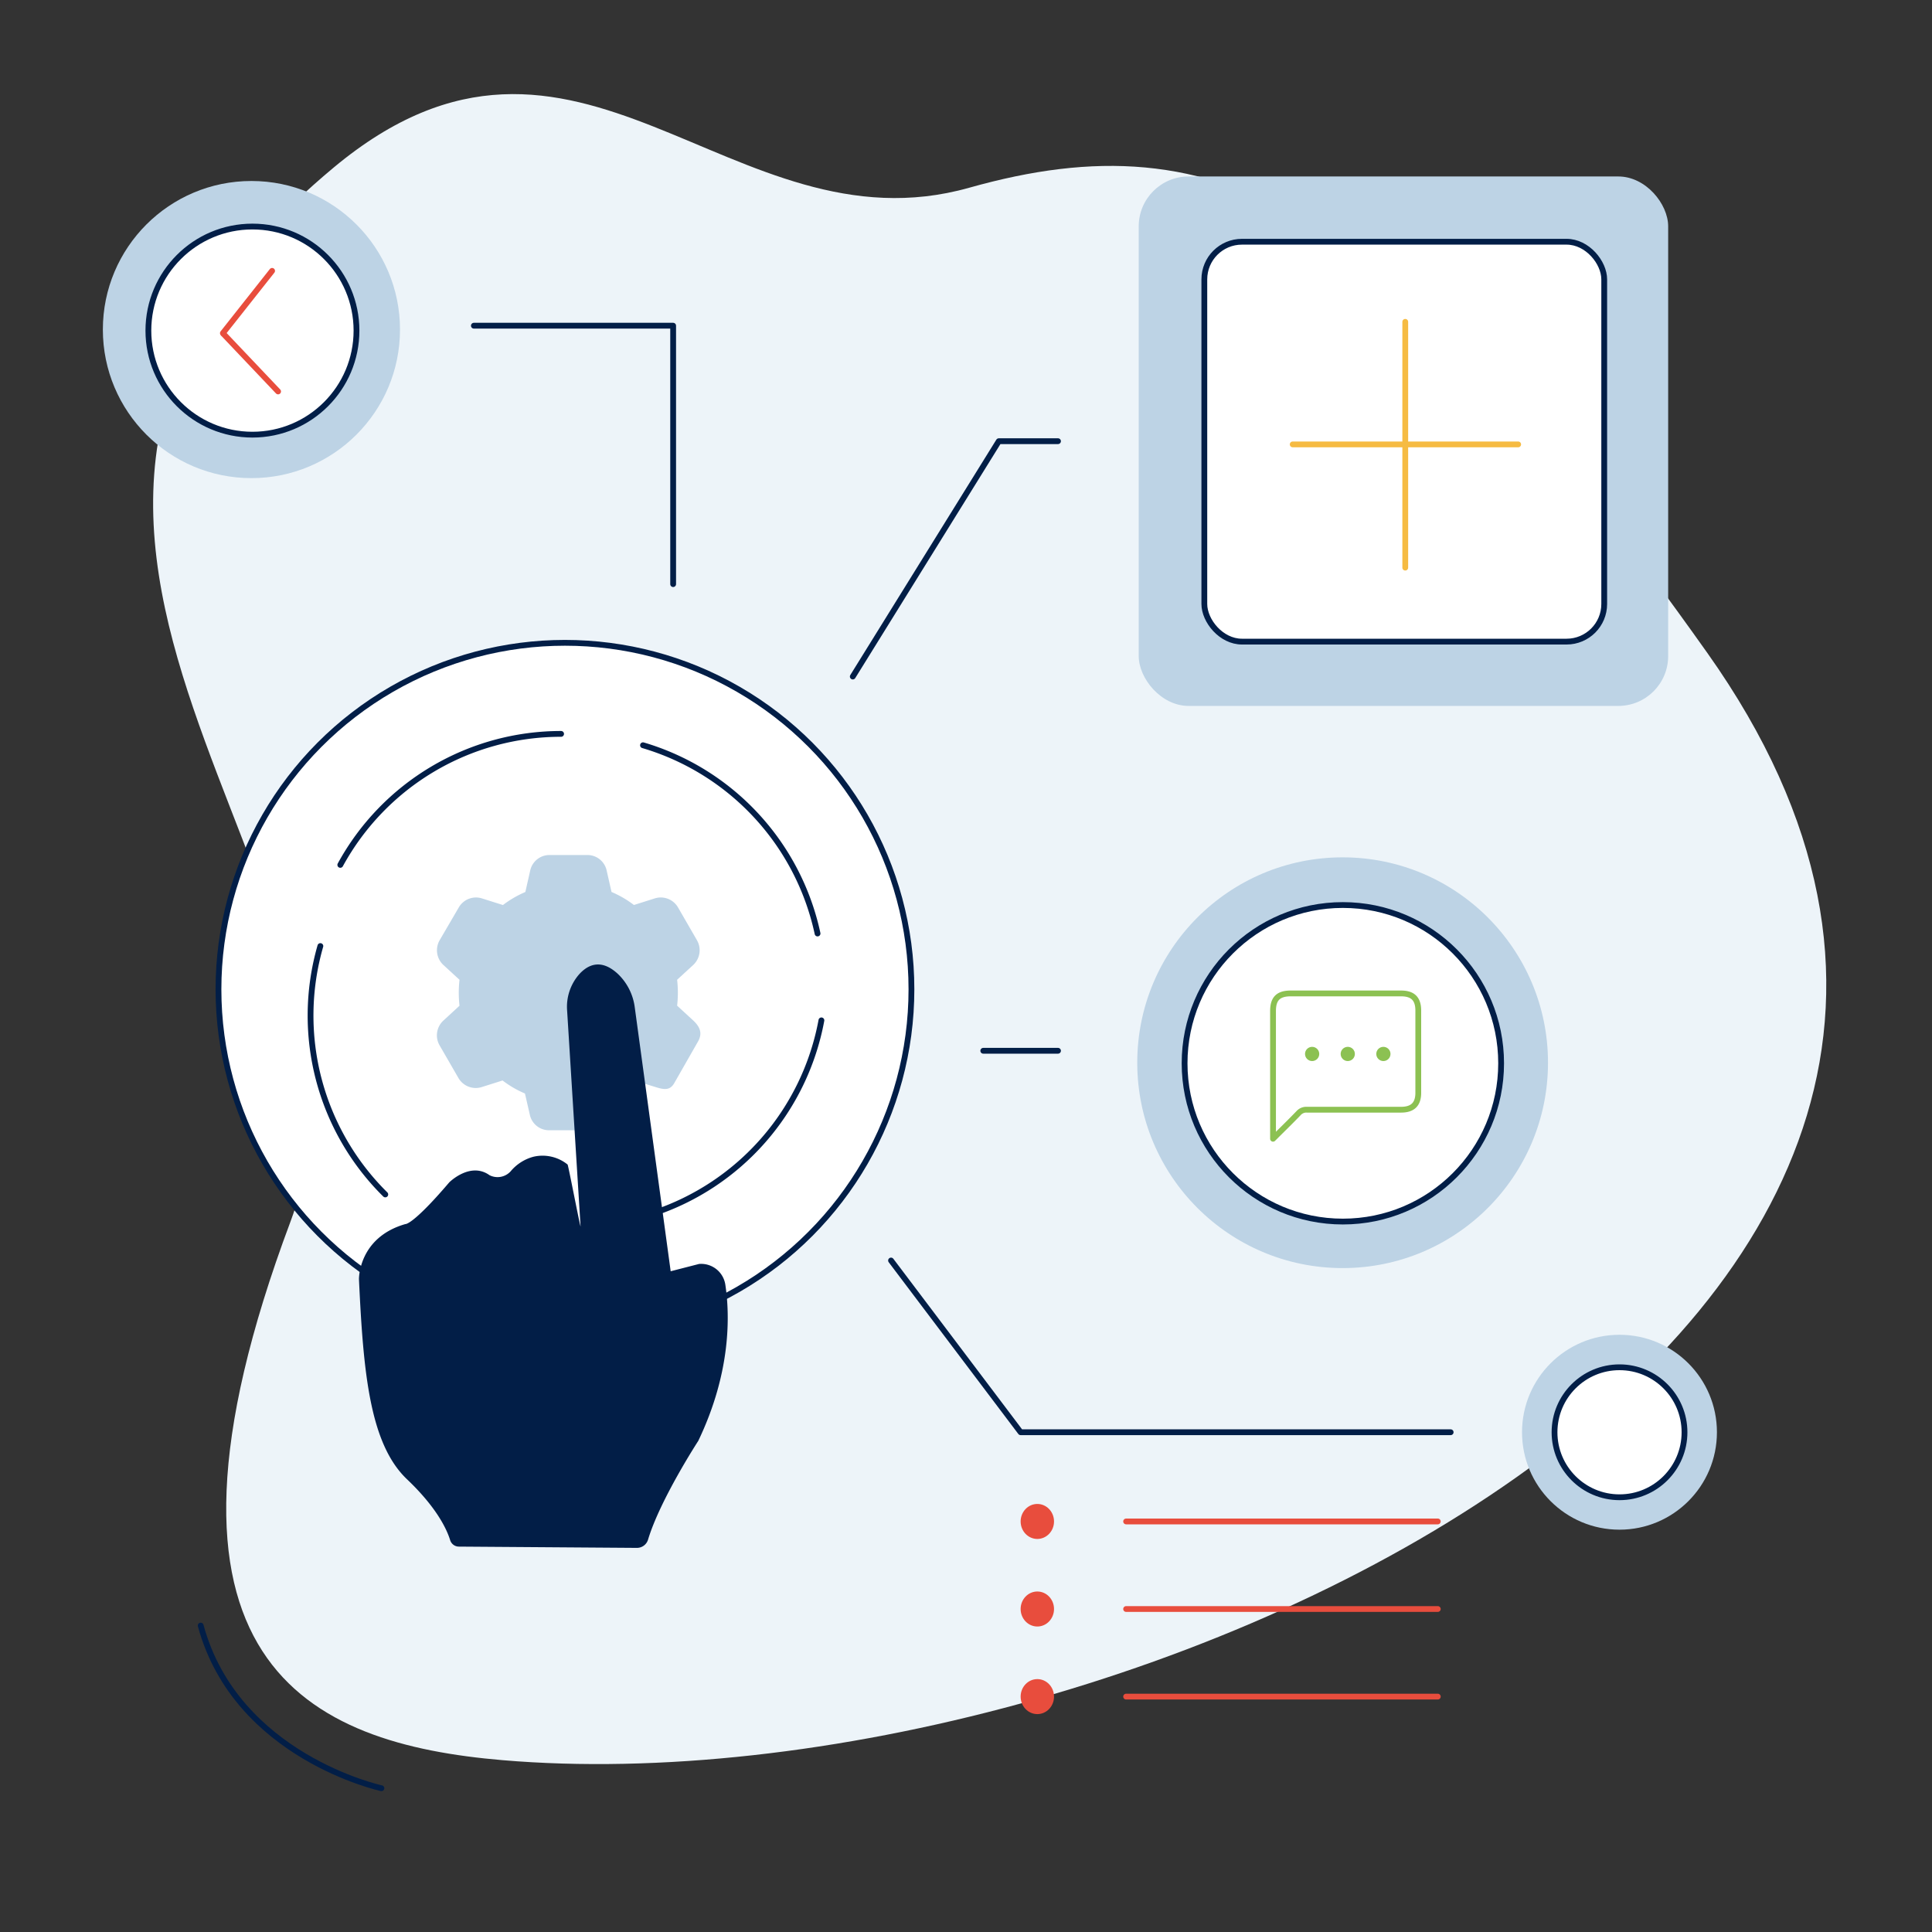 <svg xmlns="http://www.w3.org/2000/svg" width="500" height="500" viewBox="0 0 500 500"><rect x="0" y="0" width="500" height="500" fill="#333333" stroke="none"/><path d="M441.87,169c122.7,173-150.43,300.25-311.82,286.53-49.77-4.23-97.79-24.79-54.88-139.36,32.17-85.9-103-177.68,11.16-272.79C149.52-9.3,189.11,66,250.85,48.58,315.5,30.38,359.3,52.56,441.87,169Z" fill="#edf4f9"/><path d="M98.71,462.79s-37.58-8.13-46.77-42.09" fill="none" stroke="#021e47" stroke-linecap="round" stroke-linejoin="round" stroke-width="1.5"/><circle cx="65.07" cy="85.29" r="38.45" fill="#bdd3e5"/><polyline points="174.21 151.17 174.21 84.29 122.64 84.29" fill="none" stroke="#021e47" stroke-linecap="round" stroke-linejoin="round" stroke-width="1.5"/><circle cx="65.33" cy="85.56" r="26.93" fill="#fff" stroke="#021e47" stroke-linecap="round" stroke-linejoin="round" stroke-width="1.5"/><line x1="71.97" y1="101.31" x2="57.83" y2="86.41" fill="none" stroke="#e84d3d" stroke-linecap="round" stroke-linejoin="round" stroke-width="1.5"/><line x1="57.68" y1="86.22" x2="70.42" y2="70.1" fill="none" stroke="#e84d3d" stroke-linecap="round" stroke-linejoin="round" stroke-width="1.5"/><circle cx="347.47" cy="275.03" r="53.15" fill="#bdd3e5"/><circle cx="347.53" cy="275.18" r="40.96" fill="#fff" stroke="#021e47" stroke-linecap="round" stroke-linejoin="round" stroke-width="1.5"/><path d="M329.46,294.71v-1.45q0-15.81,0-31.61c0-3.19,1.36-4.55,4.58-4.55h28.56c3.05,0,4.45,1.4,4.45,4.45v21.27c0,2.94-1.44,4.36-4.42,4.37-8.14,0-16.29,0-24.43,0a2.68,2.68,0,0,0-2.14.9C334,290.24,331.82,292.35,329.46,294.71Z" fill="none" stroke="#8cc152" stroke-linecap="round" stroke-linejoin="round" stroke-width="1.5"/><circle cx="339.58" cy="272.76" r="1.84" fill="#8cc152"/><circle cx="348.8" cy="272.76" r="1.84" fill="#8cc152"/><circle cx="358.02" cy="272.76" r="1.84" fill="#8cc152"/><line x1="273.81" y1="271.94" x2="254.47" y2="271.94" fill="none" stroke="#021e47" stroke-linecap="round" stroke-linejoin="round" stroke-width="1.5"/><rect x="294.7" y="45.67" width="137.02" height="137.02" rx="12.9" fill="#bdd3e5"/><rect x="311.68" y="62.56" width="103.49" height="103.49" rx="9.74" fill="#fff" stroke="#021e47" stroke-linecap="round" stroke-linejoin="round" stroke-width="1.5"/><line x1="363.68" y1="83.29" x2="363.68" y2="146.9" fill="none" stroke="#f6bb42" stroke-linecap="round" stroke-linejoin="round" stroke-width="1.5"/><polyline points="220.7 175.09 258.49 114.18 273.81 114.18" fill="none" stroke="#021e47" stroke-linecap="round" stroke-linejoin="round" stroke-width="1.5"/><circle cx="146.21" cy="256.03" r="89.67" fill="#fff" stroke="#021e47" stroke-linecap="round" stroke-linejoin="round" stroke-width="1.5"/><path d="M88.07,223.83a65.08,65.08,0,0,1,57.14-33.9" fill="none" stroke="#021e47" stroke-linecap="round" stroke-linejoin="round" stroke-width="1.5"/><line x1="334.55" y1="115.01" x2="392.9" y2="115.01" fill="none" stroke="#f6bb42" stroke-linecap="round" stroke-linejoin="round" stroke-width="1.5"/><path d="M99.71,309.12a65.06,65.06,0,0,1-16.8-64.28" fill="none" stroke="#021e47" stroke-linecap="round" stroke-linejoin="round" stroke-width="1.5"/><path d="M166.41,192.87a65.08,65.08,0,0,1,45.17,48.72" fill="none" stroke="#021e47" stroke-linecap="round" stroke-linejoin="round" stroke-width="1.5"/><path d="M212.58,264.07a65.09,65.09,0,0,1-43.72,50" fill="none" stroke="#021e47" stroke-linecap="round" stroke-linejoin="round" stroke-width="1.5"/><path d="M174.52,280.27c-1.15,2.05-2.75,1.74-5.06,1L164,279.58a27.8,27.8,0,0,1-5.81,3.37L157,288.51a5.08,5.08,0,0,1-5,4h-9.88a5.09,5.09,0,0,1-5-4L135.86,283a26.88,26.88,0,0,1-5.8-3.37l-5.41,1.71a5.17,5.17,0,0,1-6-2.34l-4.92-8.52a5.19,5.19,0,0,1,1-6.34l4.19-3.86a29.72,29.72,0,0,1,0-6.71l-4.18-3.84a5.2,5.2,0,0,1-1-6.33l5-8.57a5.14,5.14,0,0,1,6-2.32l5.42,1.71a27.12,27.12,0,0,1,5.8-3.37l1.26-5.57a5.09,5.09,0,0,1,5-4H152a5.08,5.08,0,0,1,5,4l1.26,5.56a26.88,26.88,0,0,1,5.8,3.37l5.41-1.71a5.16,5.16,0,0,1,6,2.34l4.92,8.52a5.2,5.2,0,0,1-.95,6.34l-4.2,3.86a29.72,29.72,0,0,1,0,6.71l4.18,3.84,0,0c1.73,1.63,2.42,3.29,1.26,5.37" fill="#bdd3e5"/><polyline points="230.6 326.22 264.14 370.66 375.43 370.66" fill="none" stroke="#021e47" stroke-linecap="round" stroke-linejoin="round" stroke-width="1.5"/><line x1="291.44" y1="393.75" x2="372.1" y2="393.75" fill="none" stroke="#e84d3d" stroke-linecap="round" stroke-linejoin="round" stroke-width="1.5"/><line x1="291.44" y1="416.41" x2="372.1" y2="416.41" fill="none" stroke="#e84d3d" stroke-linecap="round" stroke-linejoin="round" stroke-width="1.5"/><line x1="291.44" y1="439.08" x2="372.1" y2="439.08" fill="none" stroke="#e84d3d" stroke-linecap="round" stroke-linejoin="round" stroke-width="1.5"/><ellipse cx="268.46" cy="393.75" rx="4.32" ry="4.53" fill="#e84d3d"/><ellipse cx="268.46" cy="416.41" rx="4.32" ry="4.53" fill="#e84d3d"/><ellipse cx="268.46" cy="439.08" rx="4.32" ry="4.53" fill="#e84d3d"/><circle cx="419.12" cy="370.66" r="25.22" fill="#bdd3e5"/><circle cx="419.13" cy="370.67" r="16.82" fill="#fff" stroke="#021e47" stroke-linecap="round" stroke-linejoin="round" stroke-width="1.5"/><path d="M173.57,329l-9.29-68.26a14.51,14.51,0,0,0-4.36-8.68c-4.31-4-7.7-2.47-10,.05a12.76,12.76,0,0,0-3.15,9.44l3.48,55.83c-.18-.14-3.18-15.86-3.36-16a10.3,10.3,0,0,0-8.9-2,11.58,11.58,0,0,0-5.84,3.76,4.58,4.58,0,0,1-5.46,1c-5-3.58-10.43,1.86-10.43,1.86-9.53,11.18-11.36,10.79-11.36,10.79-12.2,3.51-12,14.27-12,14.27,1.12,24.08,2.78,42.6,12.44,51.78,7.81,7.43,10.35,13.1,11.16,15.75a2.37,2.37,0,0,0,2.27,1.67l46.05.33a3,3,0,0,0,2.89-2.12c3.09-10.33,13-25.57,13-25.57,8.59-17.91,8.17-32.74,7-40.47a6.33,6.33,0,0,0-6.79-5.32Z" fill="#021e47"/></svg>
